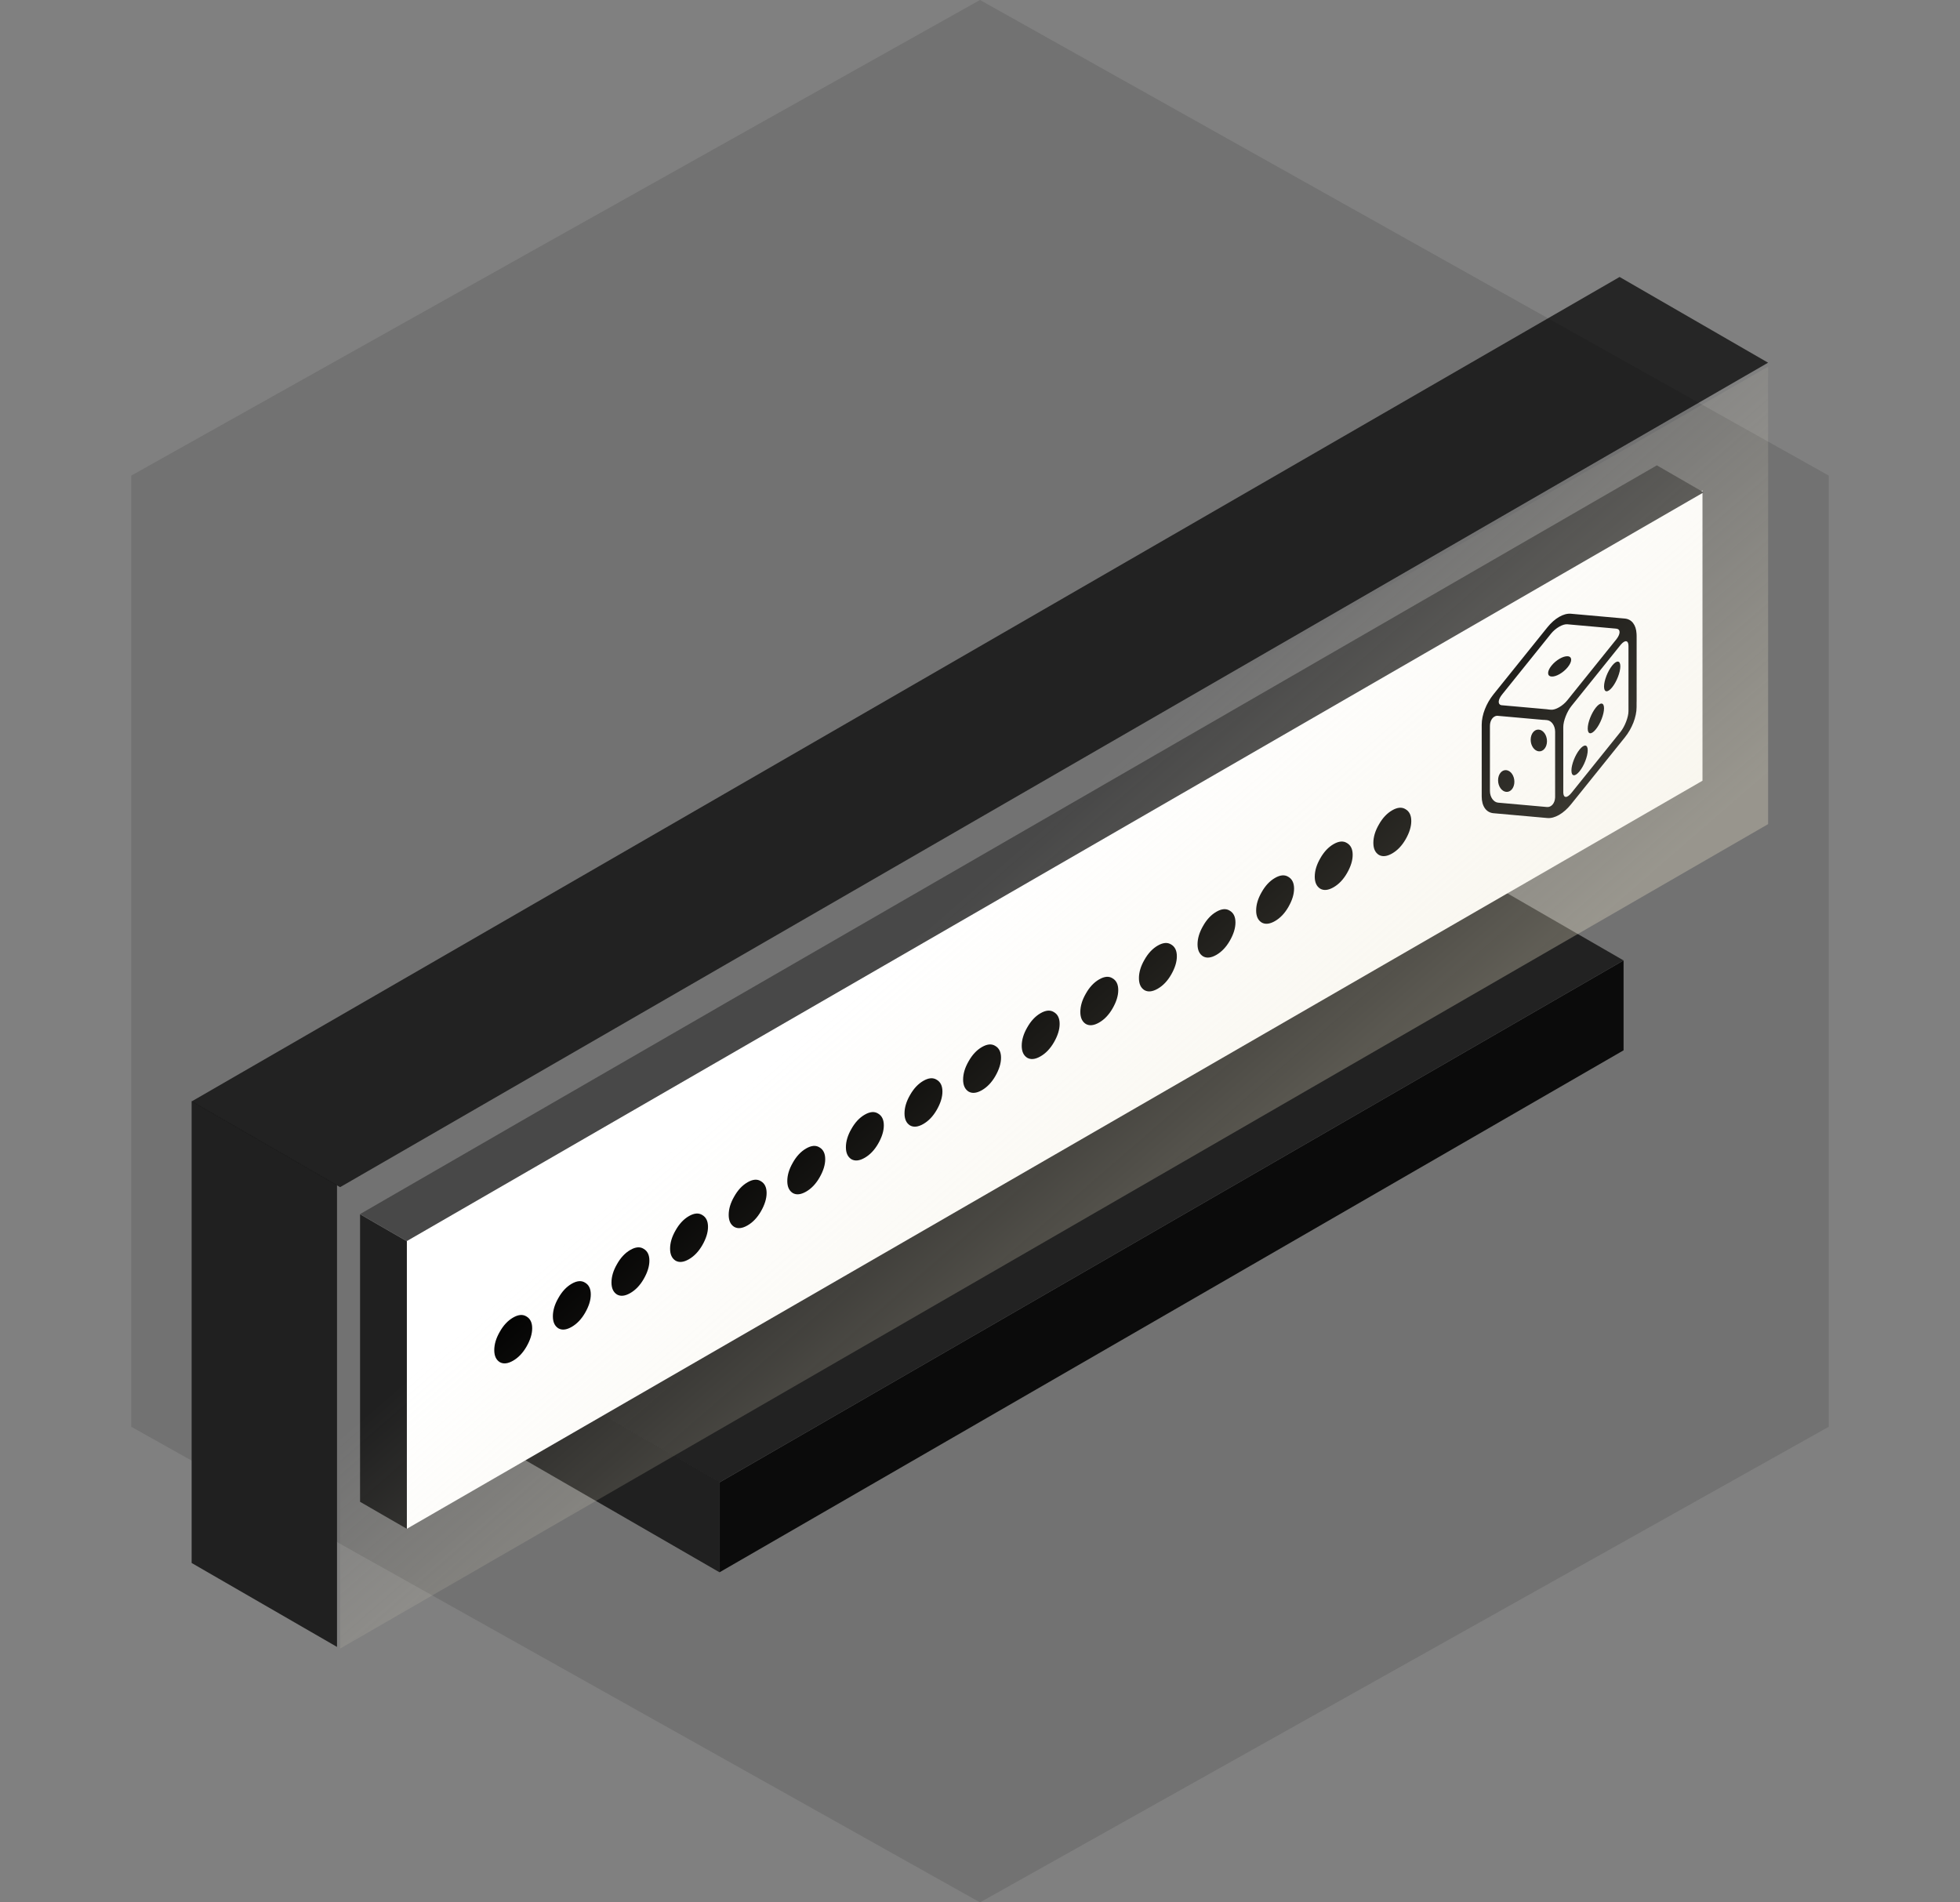 <svg width="408" height="396" viewBox="0 0 408 396" fill="none" xmlns="http://www.w3.org/2000/svg">
<rect x="0" y="0" width="408" height="396" fill="#808080" stroke="none"/>
<path d="M204 0L380.669 99V297L204 396L27.331 297V99L204 0Z" fill="black" fill-opacity="0.11"/>
<rect width="217.26" height="18.708" transform="matrix(0.866 -0.5 2.20432e-08 1 149.82 308.559)" fill="#0B0B0B"/>
<rect width="70.437" height="18.799" transform="matrix(0.866 0.5 2.20432e-08 -1 88.811 292.092)" fill="#202020"/>
<rect width="217.257" height="61.274" transform="matrix(0.866 -0.5 0.866 0.5 96.747 277.909)" fill="black" fill-opacity="0.7"/>
<rect width="311.439" height="60.432" transform="matrix(0.866 -0.5 2.20432e-08 1 84.688 257.804)" fill="white"/>
<rect width="11.241" height="59.841" transform="matrix(0.866 0.5 2.20432e-08 -1 74.951 312.617)" fill="#202020"/>
<rect width="311.716" height="11.241" transform="matrix(0.866 -0.5 0.866 0.5 74.951 252.726)" fill="#484848"/>
<path d="M109.589 280.329C108.832 281.64 107.904 282.612 106.806 283.245C105.708 283.879 104.781 283.977 104.024 283.54C103.267 283.059 102.888 282.229 102.888 281.05C102.888 279.827 103.267 278.56 104.024 277.249C104.781 275.895 105.708 274.901 106.806 274.267C107.904 273.634 108.832 273.558 109.589 274.038C110.384 274.497 110.781 275.316 110.781 276.495C110.781 277.675 110.384 278.953 109.589 280.329Z" fill="black"/>
<path d="M121.788 273.29C121.031 274.6 120.104 275.572 119.006 276.206C117.908 276.839 116.981 276.937 116.224 276.501C115.466 276.02 115.088 275.19 115.088 274.01C115.088 272.787 115.466 271.52 116.224 270.21C116.981 268.855 117.908 267.861 119.006 267.228C120.104 266.595 121.031 266.518 121.788 266.999C122.583 267.457 122.981 268.277 122.981 269.456C122.981 270.636 122.583 271.913 121.788 273.29Z" fill="black"/>
<path d="M133.988 266.25C133.231 267.561 132.303 268.533 131.206 269.166C130.108 269.8 129.18 269.898 128.423 269.461C127.666 268.981 127.288 268.151 127.288 266.971C127.288 265.748 127.666 264.481 128.423 263.17C129.18 261.816 130.108 260.822 131.206 260.189C132.303 259.555 133.231 259.479 133.988 259.959C134.783 260.418 135.18 261.237 135.18 262.417C135.18 263.596 134.783 264.874 133.988 266.25Z" fill="black"/>
<path d="M146.188 259.211C145.431 260.521 144.503 261.493 143.405 262.127C142.307 262.76 141.38 262.859 140.623 262.422C139.866 261.941 139.487 261.111 139.487 259.932C139.487 258.708 139.866 257.441 140.623 256.131C141.38 254.776 142.307 253.783 143.405 253.149C144.503 252.516 145.431 252.439 146.188 252.92C146.983 253.379 147.38 254.198 147.38 255.377C147.38 256.557 146.983 257.835 146.188 259.211Z" fill="black"/>
<path d="M158.387 252.171C157.63 253.482 156.703 254.454 155.605 255.087C154.507 255.721 153.58 255.819 152.822 255.382C152.065 254.902 151.687 254.072 151.687 252.892C151.687 251.669 152.065 250.402 152.822 249.091C153.58 247.737 154.507 246.743 155.605 246.11C156.703 245.476 157.63 245.4 158.387 245.88C159.182 246.339 159.58 247.158 159.58 248.338C159.58 249.517 159.182 250.795 158.387 252.171Z" fill="black"/>
<path d="M170.587 245.132C169.83 246.442 168.902 247.415 167.805 248.048C166.707 248.681 165.779 248.78 165.022 248.343C164.265 247.862 163.886 247.032 163.886 245.853C163.886 244.629 164.265 243.363 165.022 242.052C165.779 240.698 166.707 239.704 167.805 239.07C168.902 238.437 169.83 238.36 170.587 238.841C171.382 239.3 171.779 240.119 171.779 241.298C171.779 242.478 171.382 243.756 170.587 245.132Z" fill="black"/>
<path d="M182.787 238.092C182.03 239.403 181.102 240.375 180.004 241.009C178.906 241.642 177.979 241.74 177.222 241.303C176.465 240.823 176.086 239.993 176.086 238.813C176.086 237.59 176.465 236.323 177.222 235.013C177.979 233.658 178.906 232.664 180.004 232.031C181.102 231.397 182.03 231.321 182.787 231.801C183.582 232.26 183.979 233.079 183.979 234.259C183.979 235.438 183.582 236.716 182.787 238.092Z" fill="black"/>
<path d="M194.986 231.053C194.229 232.364 193.302 233.336 192.204 233.969C191.106 234.603 190.179 234.701 189.421 234.264C188.664 233.783 188.286 232.953 188.286 231.774C188.286 230.551 188.664 229.284 189.421 227.973C190.179 226.619 191.106 225.625 192.204 224.991C193.302 224.358 194.229 224.282 194.986 224.762C195.781 225.221 196.179 226.04 196.179 227.219C196.179 228.399 195.781 229.677 194.986 231.053Z" fill="black"/>
<path d="M207.186 224.014C206.429 225.324 205.501 226.296 204.404 226.93C203.306 227.563 202.378 227.661 201.621 227.225C200.864 226.744 200.485 225.914 200.485 224.734C200.485 223.511 200.864 222.244 201.621 220.934C202.378 219.579 203.306 218.585 204.404 217.952C205.501 217.319 206.429 217.242 207.186 217.723C207.981 218.181 208.378 219 208.378 220.18C208.378 221.36 207.981 222.637 207.186 224.014Z" fill="black"/>
<path d="M219.386 216.974C218.628 218.285 217.701 219.257 216.603 219.89C215.505 220.524 214.578 220.622 213.821 220.185C213.064 219.705 212.685 218.875 212.685 217.695C212.685 216.472 213.064 215.205 213.821 213.894C214.578 212.54 215.505 211.546 216.603 210.913C217.701 210.279 218.628 210.203 219.386 210.683C220.181 211.142 220.578 211.961 220.578 213.141C220.578 214.32 220.181 215.598 219.386 216.974Z" fill="black"/>
<path d="M231.585 209.935C230.828 211.245 229.901 212.217 228.803 212.851C227.705 213.484 226.778 213.583 226.02 213.146C225.263 212.665 224.885 211.835 224.885 210.656C224.885 209.432 225.263 208.165 226.02 206.855C226.778 205.5 227.705 204.507 228.803 203.873C229.901 203.24 230.828 203.163 231.585 203.644C232.38 204.102 232.778 204.922 232.778 206.101C232.778 207.281 232.38 208.559 231.585 209.935Z" fill="black"/>
<path d="M243.785 202.895C243.028 204.206 242.1 205.178 241.003 205.811C239.905 206.445 238.977 206.543 238.22 206.106C237.463 205.626 237.084 204.796 237.084 203.616C237.084 202.393 237.463 201.126 238.22 199.815C238.977 198.461 239.905 197.467 241.003 196.834C242.1 196.2 243.028 196.124 243.785 196.604C244.58 197.063 244.977 197.882 244.977 199.062C244.977 200.241 244.58 201.519 243.785 202.895Z" fill="black"/>
<path d="M255.985 195.856C255.227 197.166 254.3 198.139 253.202 198.772C252.104 199.405 251.177 199.504 250.42 199.067C249.663 198.586 249.284 197.756 249.284 196.577C249.284 195.353 249.663 194.087 250.42 192.776C251.177 191.422 252.104 190.428 253.202 189.794C254.3 189.161 255.227 189.084 255.985 189.565C256.78 190.024 257.177 190.843 257.177 192.022C257.177 193.202 256.78 194.48 255.985 195.856Z" fill="black"/>
<path d="M268.184 188.816C267.427 190.127 266.5 191.099 265.402 191.733C264.304 192.366 263.377 192.464 262.619 192.027C261.862 191.547 261.484 190.717 261.484 189.537C261.484 188.314 261.862 187.047 262.619 185.736C263.377 184.382 264.304 183.388 265.402 182.755C266.5 182.121 267.427 182.045 268.184 182.525C268.979 182.984 269.377 183.803 269.377 184.983C269.377 186.162 268.979 187.44 268.184 188.816Z" fill="black"/>
<path d="M280.384 181.777C279.627 183.088 278.699 184.06 277.602 184.693C276.504 185.327 275.576 185.425 274.819 184.988C274.062 184.507 273.683 183.677 273.683 182.498C273.683 181.275 274.062 180.008 274.819 178.697C275.576 177.343 276.504 176.349 277.602 175.715C278.699 175.082 279.627 175.005 280.384 175.486C281.179 175.945 281.576 176.764 281.576 177.943C281.576 179.123 281.179 180.401 280.384 181.777Z" fill="black"/>
<path d="M292.584 174.738C291.826 176.048 290.899 177.02 289.801 177.654C288.703 178.287 287.776 178.385 287.019 177.949C286.262 177.468 285.883 176.638 285.883 175.458C285.883 174.235 286.262 172.968 287.019 171.658C287.776 170.303 288.703 169.309 289.801 168.676C290.899 168.043 291.826 167.966 292.584 168.447C293.379 168.905 293.776 169.724 293.776 170.904C293.776 172.084 293.379 173.361 292.584 174.738Z" fill="black"/>
<g clip-path="url(#clip0_51_3726)">
<path d="M322.025 154.29C322.025 155.538 321.266 156.483 320.329 156.399C319.392 156.316 318.632 155.236 318.632 153.987C318.632 152.738 319.392 151.794 320.329 151.877C321.266 151.961 322.025 153.041 322.025 154.29Z" fill="black"/>
<path d="M313.542 164.837C314.479 164.92 315.238 163.976 315.238 162.727C315.238 161.478 314.479 160.398 313.542 160.315C312.605 160.231 311.845 161.176 311.845 162.424C311.845 163.673 312.605 164.753 313.542 164.837Z" fill="black"/>
<path d="M337.294 138.697C337.294 139.946 336.534 141.902 335.597 143.068C334.66 144.233 333.9 144.165 333.9 142.916C333.9 141.667 334.66 139.711 335.597 138.546C336.534 137.381 337.294 137.448 337.294 138.697Z" fill="black"/>
<path d="M332.203 151.808C333.14 150.643 333.9 148.687 333.9 147.438C333.9 146.189 333.14 146.121 332.203 147.286C331.266 148.452 330.507 150.408 330.507 151.657C330.507 152.906 331.266 152.973 332.203 151.808Z" fill="black"/>
<path d="M328.81 160.549C329.747 159.384 330.507 157.427 330.507 156.179C330.507 154.93 329.747 154.862 328.81 156.027C327.873 157.192 327.113 159.149 327.113 160.398C327.113 161.646 327.873 161.714 328.81 160.549Z" fill="black"/>
<path d="M322.963 140.827C323.9 140.911 325.419 140.034 326.356 138.869C327.293 137.704 327.293 136.692 326.356 136.608C325.419 136.524 323.9 137.401 322.963 138.566C322.026 139.731 322.026 140.743 322.963 140.827Z" fill="black"/>
<path fill-rule="evenodd" clip-rule="evenodd" d="M322.109 130.584C323.624 128.699 325.491 127.622 327.007 127.757L327.91 127.838C327.924 127.839 327.938 127.84 327.951 127.841L338.131 128.75C338.145 128.751 338.158 128.753 338.172 128.754L338.229 128.759C339.656 128.886 340.567 130.071 340.668 131.896C340.681 132.038 340.687 132.19 340.687 132.352L340.687 145.918C340.687 146.033 340.684 146.15 340.677 146.27L340.677 147.195C340.677 149.214 339.744 151.619 338.229 153.503L327.007 167.455C325.491 169.34 323.624 170.417 322.109 170.282L310.887 169.28C309.371 169.145 308.438 167.817 308.438 165.798L308.438 150.844C308.438 148.825 309.371 146.42 310.887 144.536L310.966 144.437C310.972 144.429 310.978 144.422 310.984 144.414L321.164 131.757C321.17 131.75 321.176 131.743 321.182 131.735L322.109 130.584ZM323.72 153.447C323.72 153.399 323.721 153.349 323.722 153.299L323.722 152.316C323.722 151.067 322.962 149.987 322.025 149.903L321.487 149.855C321.376 149.858 321.269 149.854 321.164 149.845L311.627 148.994C310.793 149.062 310.148 149.954 310.148 151.104L310.148 164.67C310.148 165.919 310.908 166.999 311.845 167.082L322.025 167.991C322.936 168.072 323.68 167.182 323.72 165.984L323.72 153.447ZM325.419 152.467L325.419 165.004C325.459 166.155 326.202 166.188 327.113 165.055L337.294 152.398C338.231 151.233 338.99 149.276 338.99 148.028L338.99 134.462C338.99 133.254 338.279 133.151 337.384 134.201L327.951 145.929C327.908 145.982 327.865 146.036 327.82 146.088L327.113 146.967C326.176 148.132 325.417 150.089 325.417 151.338L325.417 152.321C325.418 152.37 325.419 152.418 325.419 152.467ZM327.113 144.706L336.523 133.007C337.371 131.891 337.341 130.941 336.435 130.86L326.255 129.951C325.317 129.867 323.798 130.744 322.861 131.909L312.681 144.566C311.818 145.639 311.75 146.583 312.477 146.79L322.025 147.642C322.129 147.652 322.232 147.667 322.334 147.688L322.861 147.736C323.798 147.819 325.317 146.943 326.255 145.777L326.985 144.869C327.028 144.814 327.07 144.76 327.113 144.706Z" fill="black"/>
</g>
<rect width="343.251" height="95.253" transform="matrix(0.866 -0.5 2.20432e-08 1 70.802 247.922)" fill="url(#paint0_linear_51_3726)" fill-opacity="0.32"/>
<rect width="34.945" height="96.132" transform="matrix(0.866 0.5 2.20432e-08 -1 39.891 325.352)" fill="#202020"/>
<rect width="343.245" height="35.688" transform="matrix(0.866 -0.5 0.866 0.5 39.891 229.277)" fill="black" fill-opacity="0.7"/>
<defs>
<linearGradient id="paint0_linear_51_3726" x1="187.765" y1="123.513" x2="159.498" y2="10.942" gradientUnits="userSpaceOnUse">
<stop stop-color="#EAE2C8"/>
<stop offset="1" stop-color="#EAE2C8" stop-opacity="0"/>
</linearGradient>
<clipPath id="clip0_51_3726">
<rect width="43.541" height="43.522" fill="white" transform="matrix(0.866 -0.5 2.20432e-08 1 305.701 138.414)"/>
</clipPath>
</defs>
</svg>
